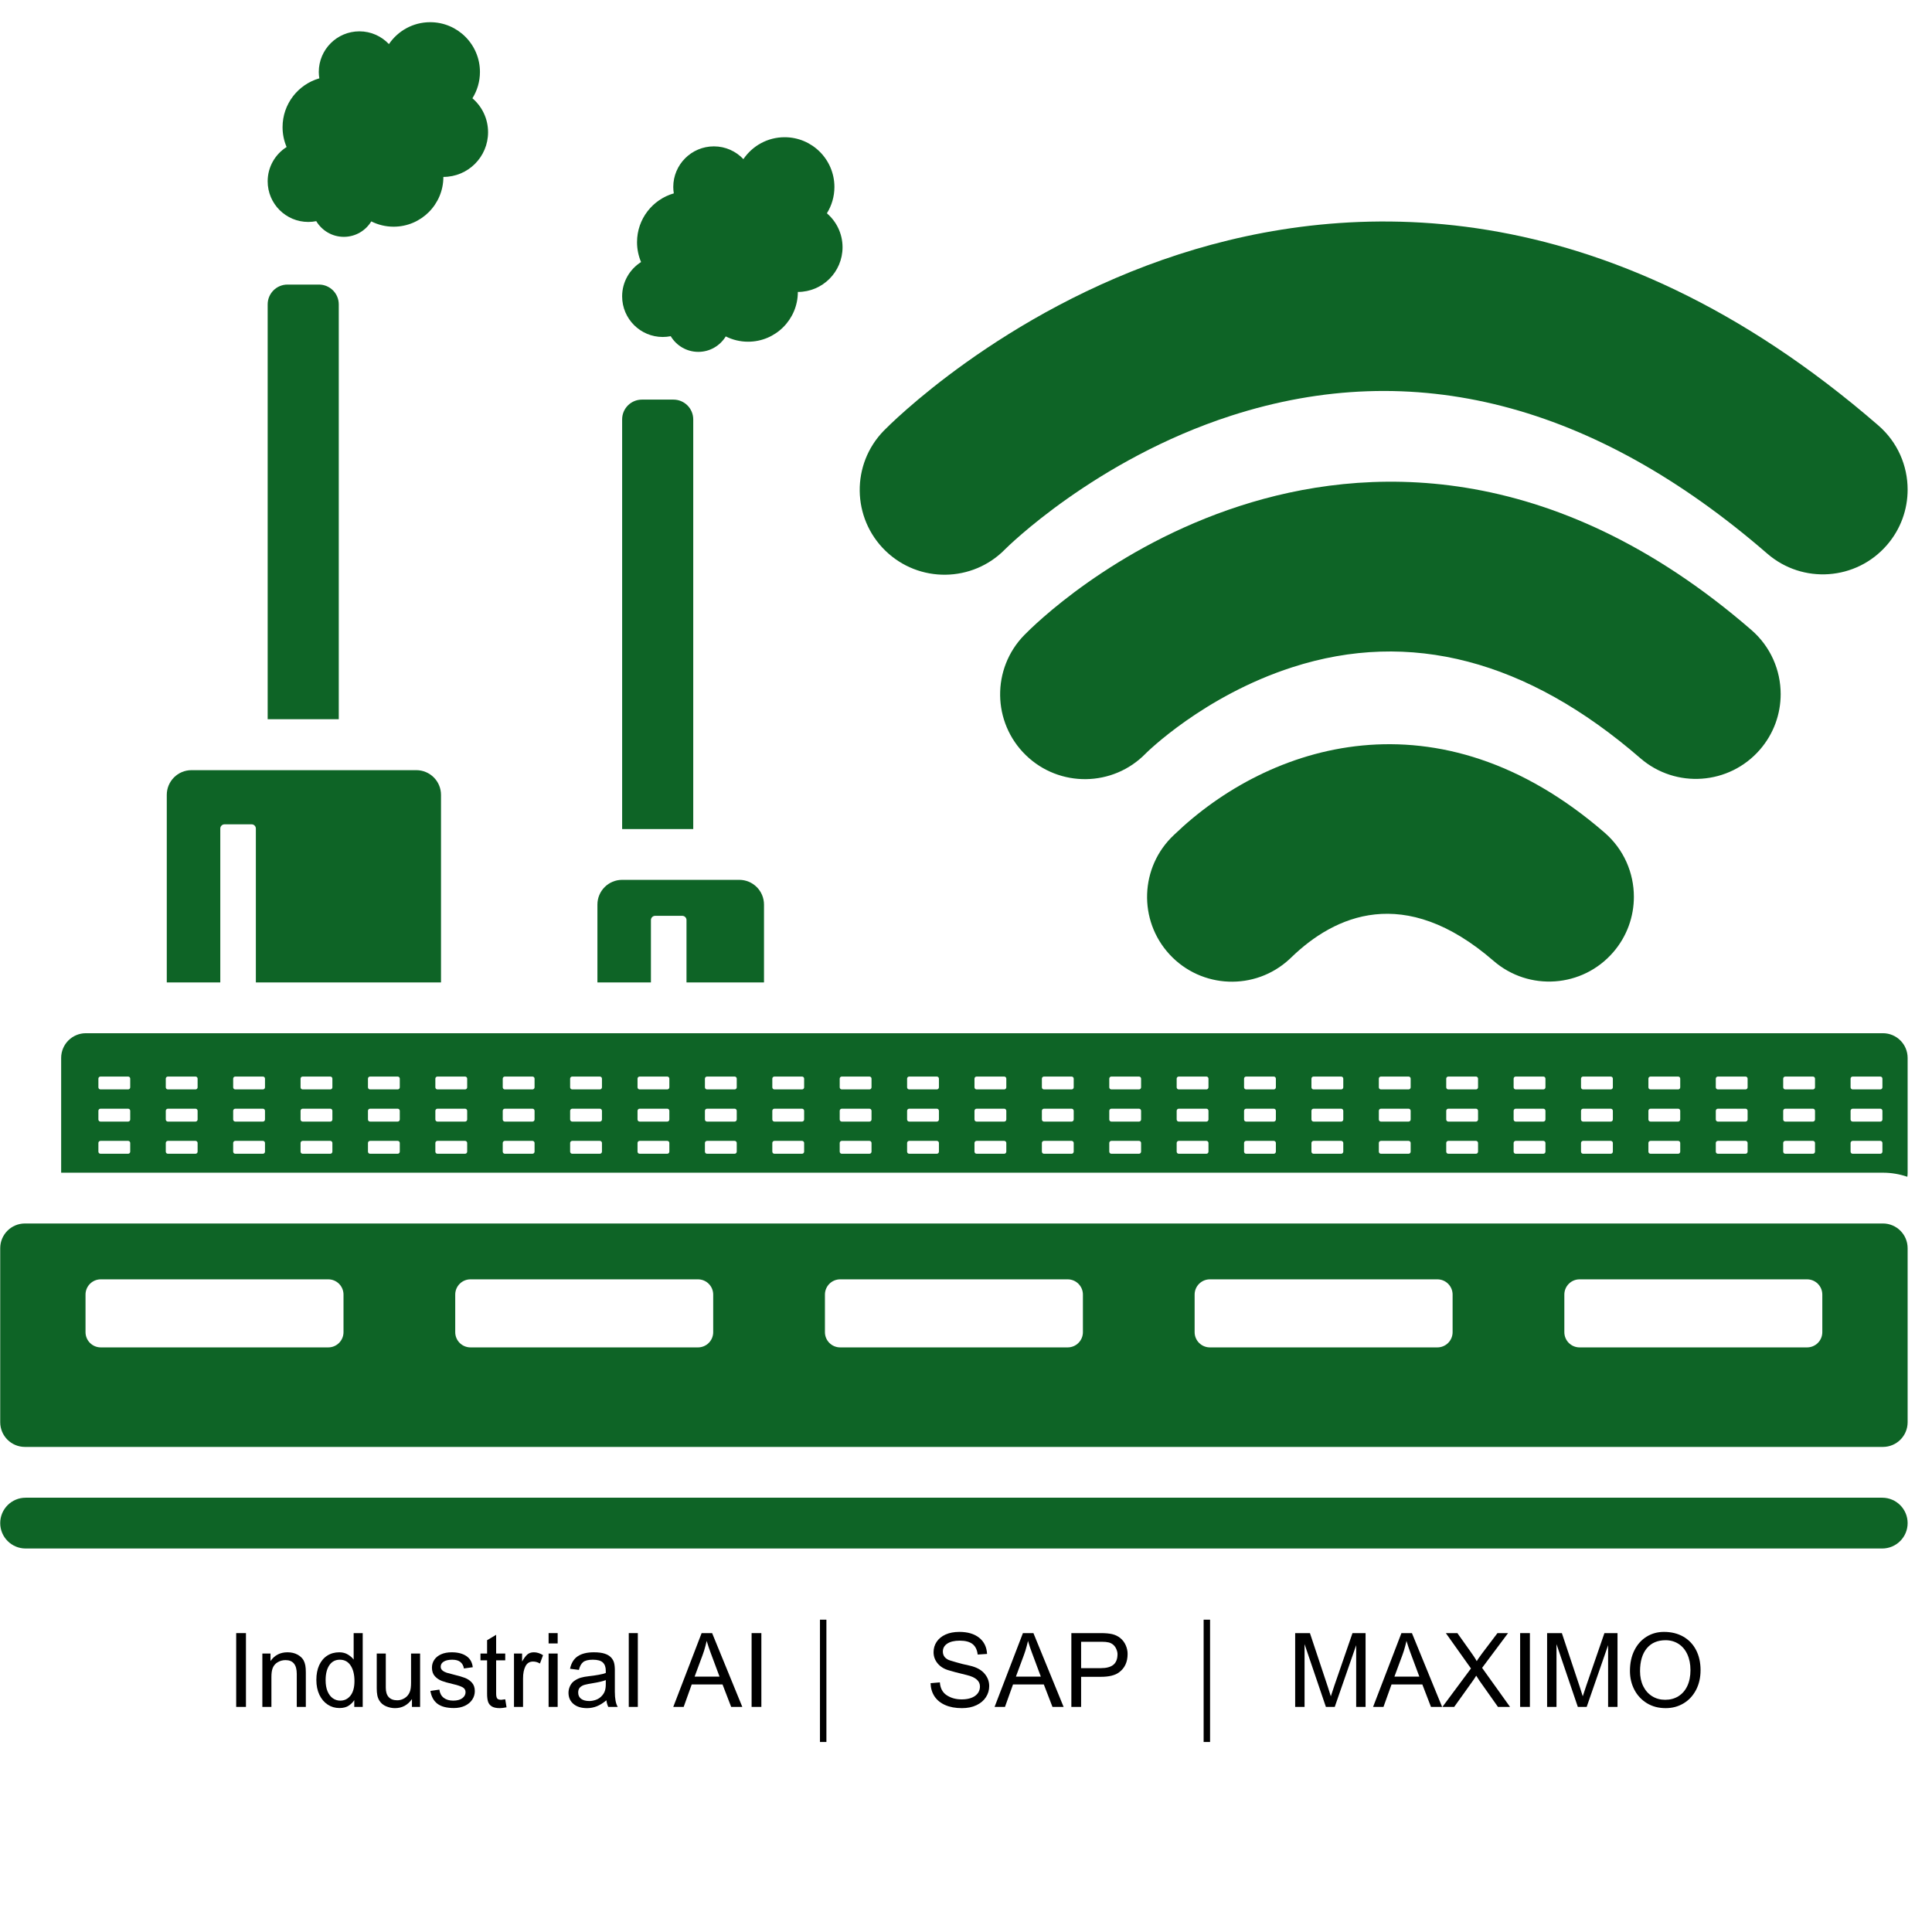<svg xmlns="http://www.w3.org/2000/svg" xmlns:xlink="http://www.w3.org/1999/xlink" width="1200" viewBox="0 0 900 900" height="1200" preserveAspectRatio="xMidYMid meet"><defs><g></g><clipPath id="1609958fbb"><path d="M 0.098 569.73 L 888.648 569.73 L 888.648 674.059 L 0.098 674.059 Z M 0.098 569.73 " clip-rule="nonzero"></path></clipPath><clipPath id="2f9ec4a9b0"><path d="M 28.414 481.301 L 888.648 481.301 L 888.648 548.367 L 28.414 548.367 Z M 28.414 481.301 " clip-rule="nonzero"></path></clipPath><clipPath id="deaf150e12"><path d="M 0.098 697.406 L 888.648 697.406 L 888.648 721.34 L 0.098 721.34 Z M 0.098 697.406 " clip-rule="nonzero"></path></clipPath><clipPath id="6d0f04b23b"><path d="M 400.016 103 L 888.648 103 L 888.648 268 L 400.016 268 Z M 400.016 103 " clip-rule="nonzero"></path></clipPath><clipPath id="4b601d4540"><path d="M 124 10.34 L 228 10.34 L 228 111 L 124 111 Z M 124 10.34 " clip-rule="nonzero"></path></clipPath></defs><g clip-path="url(#1609958fbb)"><path fill="#0e6426" d="M 39.84 603.066 C 39.84 599.148 43.02 595.965 46.938 595.965 L 152.922 595.965 C 156.84 595.965 160.02 599.148 160.02 603.066 L 160.02 620.57 C 160.02 624.488 156.84 627.668 152.922 627.668 L 46.938 627.668 C 43.02 627.668 39.84 624.488 39.84 620.57 Z M 212.062 603.066 C 212.062 599.148 215.242 595.965 219.16 595.965 L 325.145 595.965 C 329.062 595.965 332.238 599.148 332.238 603.066 L 332.238 620.57 C 332.238 624.488 329.062 627.668 325.145 627.668 L 219.16 627.668 C 215.242 627.668 212.062 624.488 212.062 620.57 Z M 384.285 603.066 C 384.285 599.148 387.461 595.965 391.383 595.965 L 497.363 595.965 C 501.285 595.965 504.461 599.148 504.461 603.066 L 504.461 620.57 C 504.461 624.488 501.285 627.668 497.363 627.668 L 391.383 627.668 C 387.461 627.668 384.285 624.488 384.285 620.57 Z M 556.504 603.066 C 556.504 599.148 559.688 595.965 563.609 595.965 L 669.586 595.965 C 673.504 595.965 676.68 599.148 676.68 603.066 L 676.68 620.57 C 676.68 624.488 673.504 627.668 669.586 627.668 L 563.609 627.668 C 559.688 627.668 556.504 624.488 556.504 620.57 Z M 728.73 603.066 C 728.73 599.148 731.902 595.965 735.824 595.965 L 841.812 595.965 C 845.73 595.965 848.902 599.148 848.902 603.066 L 848.902 620.57 C 848.902 624.488 845.73 627.668 841.812 627.668 L 735.824 627.668 C 731.902 627.668 728.73 624.488 728.73 620.57 Z M 11.613 674.031 L 877.133 674.031 C 883.496 674.031 888.648 668.883 888.648 662.523 L 888.648 581.457 C 888.648 575.102 883.496 569.945 877.133 569.945 L 11.613 569.945 C 5.254 569.945 0.098 575.102 0.098 581.457 L 0.098 662.523 C 0.098 668.883 5.254 674.031 11.613 674.031 " fill-opacity="1" fill-rule="nonzero"></path></g><g clip-path="url(#2f9ec4a9b0)"><path fill="#0e6426" d="M 876.902 506.516 C 876.902 507.055 876.465 507.492 875.926 507.492 L 863.047 507.492 C 862.508 507.492 862.074 507.055 862.074 506.516 L 862.074 502.477 C 862.074 501.938 862.508 501.5 863.047 501.5 L 875.926 501.5 C 876.465 501.5 876.902 501.938 876.902 502.477 Z M 876.902 521.496 C 876.902 522.039 876.465 522.477 875.926 522.477 L 863.047 522.477 C 862.508 522.477 862.074 522.039 862.074 521.496 L 862.074 517.457 C 862.074 516.918 862.508 516.48 863.047 516.48 L 875.926 516.48 C 876.465 516.48 876.902 516.918 876.902 517.457 Z M 876.902 536.48 C 876.902 537.023 876.465 537.461 875.926 537.461 L 863.047 537.461 C 862.508 537.461 862.074 537.023 862.074 536.48 L 862.074 532.441 C 862.074 531.902 862.508 531.465 863.047 531.465 L 875.926 531.465 C 876.465 531.465 876.902 531.902 876.902 532.441 Z M 845.504 506.516 C 845.504 507.055 845.07 507.492 844.527 507.492 L 831.656 507.492 C 831.121 507.492 830.68 507.055 830.68 506.516 L 830.68 502.477 C 830.68 501.938 831.121 501.5 831.656 501.5 L 844.527 501.5 C 845.07 501.5 845.504 501.938 845.504 502.477 Z M 845.504 521.504 C 845.504 522.039 845.07 522.477 844.531 522.477 L 831.648 522.477 C 831.113 522.477 830.68 522.039 830.68 521.504 L 830.68 517.453 C 830.68 516.918 831.113 516.48 831.648 516.48 L 844.531 516.48 C 845.07 516.48 845.504 516.918 845.504 517.453 Z M 845.504 536.488 C 845.504 537.023 845.07 537.461 844.531 537.461 L 831.648 537.461 C 831.113 537.461 830.68 537.023 830.68 536.488 L 830.68 532.434 C 830.68 531.902 831.113 531.465 831.648 531.465 L 844.531 531.465 C 845.07 531.465 845.504 531.902 845.504 532.434 Z M 814.105 506.523 C 814.105 507.059 813.676 507.492 813.141 507.492 L 800.254 507.492 C 799.723 507.492 799.285 507.059 799.285 506.523 L 799.285 502.469 C 799.285 501.934 799.723 501.5 800.254 501.5 L 813.141 501.5 C 813.676 501.5 814.105 501.934 814.105 502.469 Z M 814.105 521.504 C 814.105 522.039 813.676 522.477 813.141 522.477 L 800.254 522.477 C 799.723 522.477 799.285 522.039 799.285 521.504 L 799.285 517.453 C 799.285 516.918 799.723 516.48 800.254 516.48 L 813.141 516.48 C 813.676 516.48 814.105 516.918 814.105 517.453 Z M 814.105 536.488 C 814.105 537.023 813.676 537.461 813.141 537.461 L 800.254 537.461 C 799.723 537.461 799.285 537.023 799.285 536.488 L 799.285 532.434 C 799.285 531.902 799.723 531.465 800.254 531.465 L 813.141 531.465 C 813.676 531.465 814.105 531.902 814.105 532.434 Z M 782.715 506.523 C 782.715 507.059 782.281 507.492 781.75 507.492 L 768.863 507.492 C 768.328 507.492 767.891 507.059 767.891 506.523 L 767.891 502.469 C 767.891 501.934 768.328 501.5 768.863 501.5 L 781.75 501.5 C 782.281 501.5 782.715 501.934 782.715 502.469 Z M 782.715 521.504 C 782.715 522.039 782.281 522.477 781.75 522.477 L 768.863 522.477 C 768.328 522.477 767.891 522.039 767.891 521.504 L 767.891 517.453 C 767.891 516.918 768.328 516.48 768.863 516.48 L 781.75 516.48 C 782.281 516.48 782.715 516.918 782.715 517.453 Z M 782.715 536.488 C 782.715 537.023 782.281 537.461 781.75 537.461 L 768.863 537.461 C 768.328 537.461 767.891 537.023 767.891 536.488 L 767.891 532.434 C 767.891 531.902 768.328 531.465 768.863 531.465 L 781.75 531.465 C 782.281 531.465 782.715 531.902 782.715 532.434 Z M 751.328 506.523 C 751.328 507.059 750.883 507.492 750.355 507.492 L 737.469 507.492 C 736.934 507.492 736.5 507.059 736.5 506.523 L 736.5 502.469 C 736.5 501.934 736.934 501.5 737.469 501.5 L 750.355 501.5 C 750.883 501.5 751.328 501.934 751.328 502.469 Z M 751.328 521.504 C 751.328 522.039 750.883 522.477 750.355 522.477 L 737.469 522.477 C 736.934 522.477 736.5 522.039 736.5 521.504 L 736.5 517.453 C 736.5 516.918 736.934 516.48 737.469 516.48 L 750.355 516.48 C 750.883 516.48 751.328 516.918 751.328 517.453 Z M 751.328 536.488 C 751.328 537.023 750.883 537.461 750.355 537.461 L 737.469 537.461 C 736.934 537.461 736.5 537.023 736.5 536.488 L 736.5 532.434 C 736.5 531.902 736.934 531.465 737.469 531.465 L 750.355 531.465 C 750.883 531.465 751.328 531.902 751.328 532.434 Z M 719.93 506.523 C 719.93 507.059 719.496 507.492 718.953 507.492 L 706.074 507.492 C 705.539 507.492 705.105 507.059 705.105 506.523 L 705.105 502.469 C 705.105 501.934 705.539 501.5 706.074 501.5 L 718.953 501.5 C 719.496 501.5 719.93 501.934 719.93 502.469 Z M 719.93 521.504 C 719.93 522.039 719.496 522.477 718.953 522.477 L 706.074 522.477 C 705.539 522.477 705.105 522.039 705.105 521.504 L 705.105 517.453 C 705.105 516.918 705.539 516.48 706.074 516.48 L 718.953 516.48 C 719.496 516.48 719.93 516.918 719.93 517.453 Z M 719.93 536.488 C 719.93 537.023 719.496 537.461 718.953 537.461 L 706.074 537.461 C 705.539 537.461 705.105 537.023 705.105 536.488 L 705.105 532.434 C 705.105 531.902 705.539 531.465 706.074 531.465 L 718.953 531.465 C 719.496 531.465 719.93 531.902 719.93 532.434 Z M 688.531 506.523 C 688.531 507.059 688.102 507.492 687.566 507.492 L 674.68 507.492 C 674.148 507.492 673.711 507.059 673.711 506.523 L 673.711 502.469 C 673.711 501.934 674.148 501.5 674.68 501.5 L 687.566 501.5 C 688.102 501.5 688.531 501.934 688.531 502.469 Z M 688.531 521.504 C 688.531 522.039 688.102 522.477 687.566 522.477 L 674.68 522.477 C 674.148 522.477 673.711 522.039 673.711 521.504 L 673.711 517.453 C 673.711 516.918 674.148 516.48 674.68 516.48 L 687.566 516.48 C 688.102 516.48 688.531 516.918 688.531 517.453 Z M 688.531 536.488 C 688.531 537.023 688.102 537.461 687.566 537.461 L 674.68 537.461 C 674.148 537.461 673.711 537.023 673.711 536.488 L 673.711 532.434 C 673.711 531.902 674.148 531.465 674.68 531.465 L 687.566 531.465 C 688.102 531.465 688.531 531.902 688.531 532.434 Z M 657.141 506.523 C 657.141 507.059 656.707 507.492 656.176 507.492 L 643.285 507.492 C 642.746 507.492 642.316 507.059 642.316 506.523 L 642.316 502.469 C 642.316 501.934 642.746 501.5 643.285 501.5 L 656.176 501.5 C 656.707 501.5 657.141 501.934 657.141 502.469 Z M 657.141 521.504 C 657.141 522.039 656.707 522.477 656.176 522.477 L 643.285 522.477 C 642.746 522.477 642.316 522.039 642.316 521.504 L 642.316 517.453 C 642.316 516.918 642.746 516.48 643.285 516.48 L 656.176 516.48 C 656.707 516.48 657.141 516.918 657.141 517.453 Z M 657.141 536.488 C 657.141 537.023 656.707 537.461 656.176 537.461 L 643.285 537.461 C 642.746 537.461 642.316 537.023 642.316 536.488 L 642.316 532.434 C 642.316 531.902 642.746 531.465 643.285 531.465 L 656.176 531.465 C 656.707 531.465 657.141 531.902 657.141 532.434 Z M 625.75 506.516 C 625.75 507.055 625.309 507.492 624.77 507.492 L 611.898 507.492 C 611.359 507.492 610.922 507.055 610.922 506.516 L 610.922 502.477 C 610.922 501.938 611.359 501.5 611.898 501.5 L 624.77 501.5 C 625.309 501.5 625.75 501.938 625.75 502.477 Z M 625.75 521.496 C 625.75 522.039 625.309 522.477 624.77 522.477 L 611.898 522.477 C 611.359 522.477 610.922 522.039 610.922 521.496 L 610.922 517.457 C 610.922 516.918 611.359 516.48 611.898 516.48 L 624.77 516.48 C 625.309 516.48 625.75 516.918 625.75 517.457 Z M 625.75 536.48 C 625.75 537.02 625.309 537.461 624.77 537.461 L 611.898 537.461 C 611.359 537.461 610.922 537.02 610.922 536.48 L 610.922 532.441 C 610.922 531.902 611.359 531.465 611.898 531.465 L 624.77 531.465 C 625.309 531.465 625.75 531.902 625.75 532.441 Z M 594.352 506.516 C 594.352 507.055 593.918 507.492 593.375 507.492 L 580.508 507.492 C 579.965 507.492 579.531 507.055 579.531 506.516 L 579.531 502.477 C 579.531 501.938 579.965 501.5 580.508 501.5 L 593.375 501.5 C 593.918 501.5 594.352 501.938 594.352 502.477 Z M 594.352 521.496 C 594.352 522.039 593.918 522.477 593.375 522.477 L 580.508 522.477 C 579.965 522.477 579.531 522.039 579.531 521.496 L 579.531 517.457 C 579.531 516.918 579.965 516.48 580.508 516.48 L 593.375 516.48 C 593.918 516.48 594.352 516.918 594.352 517.457 Z M 594.352 536.48 C 594.352 537.02 593.918 537.461 593.375 537.461 L 580.508 537.461 C 579.965 537.461 579.531 537.02 579.531 536.48 L 579.531 532.441 C 579.531 531.902 579.965 531.465 580.508 531.465 L 593.375 531.465 C 593.918 531.465 594.352 531.902 594.352 532.441 Z M 562.957 506.516 C 562.957 507.055 562.523 507.492 561.988 507.492 L 549.113 507.492 C 548.57 507.492 548.137 507.055 548.137 506.516 L 548.137 502.477 C 548.137 501.938 548.57 501.5 549.113 501.5 L 561.988 501.5 C 562.523 501.5 562.957 501.938 562.957 502.477 Z M 562.957 521.496 C 562.957 522.039 562.523 522.477 561.988 522.477 L 549.113 522.477 C 548.57 522.477 548.137 522.039 548.137 521.496 L 548.137 517.457 C 548.137 516.918 548.57 516.48 549.113 516.48 L 561.988 516.48 C 562.523 516.48 562.957 516.918 562.957 517.457 Z M 562.957 536.48 C 562.957 537.02 562.523 537.461 561.988 537.461 L 549.113 537.461 C 548.57 537.461 548.137 537.02 548.137 536.48 L 548.137 532.441 C 548.137 531.902 548.57 531.465 549.113 531.465 L 561.988 531.465 C 562.523 531.465 562.957 531.902 562.957 532.441 Z M 531.566 506.516 C 531.566 507.055 531.129 507.492 530.59 507.492 L 517.715 507.492 C 517.18 507.492 516.742 507.055 516.742 506.516 L 516.742 502.477 C 516.742 501.938 517.18 501.5 517.715 501.5 L 530.59 501.5 C 531.129 501.5 531.566 501.938 531.566 502.477 Z M 531.566 521.496 C 531.566 522.039 531.129 522.477 530.59 522.477 L 517.715 522.477 C 517.18 522.477 516.742 522.039 516.742 521.496 L 516.742 517.457 C 516.742 516.918 517.18 516.48 517.715 516.48 L 530.59 516.48 C 531.129 516.48 531.566 516.918 531.566 517.457 Z M 531.566 536.48 C 531.566 537.02 531.129 537.461 530.59 537.461 L 517.715 537.461 C 517.18 537.461 516.742 537.02 516.742 536.48 L 516.742 532.441 C 516.742 531.902 517.18 531.465 517.715 531.465 L 530.59 531.465 C 531.129 531.465 531.566 531.902 531.566 532.441 Z M 500.176 506.52 C 500.176 507.055 499.738 507.492 499.195 507.492 L 486.32 507.492 C 485.785 507.492 485.348 507.055 485.348 506.52 L 485.348 502.473 C 485.348 501.934 485.785 501.5 486.32 501.5 L 499.195 501.5 C 499.738 501.5 500.176 501.934 500.176 502.473 Z M 500.176 521.496 C 500.176 522.039 499.738 522.477 499.195 522.477 L 486.32 522.477 C 485.785 522.477 485.348 522.039 485.348 521.496 L 485.348 517.453 C 485.348 516.918 485.785 516.48 486.32 516.48 L 499.195 516.48 C 499.738 516.48 500.176 516.918 500.176 517.453 Z M 500.176 536.48 C 500.176 537.023 499.738 537.461 499.195 537.461 L 486.32 537.461 C 485.785 537.461 485.348 537.023 485.348 536.48 L 485.348 532.438 C 485.348 531.902 485.785 531.465 486.32 531.465 L 499.195 531.465 C 499.738 531.465 500.176 531.902 500.176 532.438 Z M 468.777 506.52 C 468.777 507.055 468.344 507.492 467.805 507.492 L 454.93 507.492 C 454.391 507.492 453.953 507.055 453.953 506.52 L 453.953 502.473 C 453.953 501.934 454.391 501.5 454.93 501.5 L 467.805 501.5 C 468.344 501.5 468.777 501.934 468.777 502.473 Z M 468.777 521.496 C 468.777 522.039 468.344 522.477 467.805 522.477 L 454.93 522.477 C 454.391 522.477 453.953 522.039 453.953 521.496 L 453.953 517.453 C 453.953 516.918 454.391 516.48 454.93 516.48 L 467.805 516.48 C 468.344 516.48 468.777 516.918 468.777 517.453 Z M 468.777 536.48 C 468.777 537.023 468.344 537.461 467.805 537.461 L 454.93 537.461 C 454.391 537.461 453.953 537.023 453.953 536.48 L 453.953 532.438 C 453.953 531.902 454.391 531.465 454.93 531.465 L 467.805 531.465 C 468.344 531.465 468.777 531.902 468.777 532.438 Z M 437.387 506.52 C 437.387 507.055 436.949 507.492 436.41 507.492 L 423.535 507.492 C 422.996 507.492 422.562 507.055 422.562 506.52 L 422.562 502.473 C 422.562 501.934 422.996 501.5 423.535 501.5 L 436.41 501.5 C 436.949 501.5 437.387 501.934 437.387 502.473 Z M 437.387 521.496 C 437.387 522.039 436.949 522.477 436.41 522.477 L 423.535 522.477 C 422.996 522.477 422.562 522.039 422.562 521.496 L 422.562 517.453 C 422.562 516.918 422.996 516.48 423.535 516.48 L 436.41 516.48 C 436.949 516.48 437.387 516.918 437.387 517.453 Z M 437.387 536.48 C 437.387 537.023 436.949 537.461 436.41 537.461 L 423.535 537.461 C 422.996 537.461 422.562 537.023 422.562 536.48 L 422.562 532.438 C 422.562 531.902 422.996 531.465 423.535 531.465 L 436.41 531.465 C 436.949 531.465 437.387 531.902 437.387 532.438 Z M 405.992 506.52 C 405.992 507.055 405.555 507.492 405.016 507.492 L 392.141 507.492 C 391.602 507.492 391.168 507.055 391.168 506.52 L 391.168 502.473 C 391.168 501.934 391.602 501.5 392.141 501.5 L 405.016 501.5 C 405.555 501.5 405.992 501.934 405.992 502.473 Z M 405.992 521.496 C 405.992 522.039 405.555 522.477 405.016 522.477 L 392.141 522.477 C 391.602 522.477 391.168 522.039 391.168 521.496 L 391.168 517.453 C 391.168 516.918 391.602 516.48 392.141 516.48 L 405.016 516.48 C 405.555 516.48 405.992 516.918 405.992 517.453 Z M 405.992 536.48 C 405.992 537.023 405.555 537.461 405.016 537.461 L 392.141 537.461 C 391.602 537.461 391.168 537.023 391.168 536.48 L 391.168 532.438 C 391.168 531.902 391.602 531.465 392.141 531.465 L 405.016 531.465 C 405.555 531.465 405.992 531.902 405.992 532.438 Z M 374.598 506.52 C 374.598 507.055 374.16 507.492 373.621 507.492 L 360.746 507.492 C 360.211 507.492 359.773 507.055 359.773 506.52 L 359.773 502.473 C 359.773 501.934 360.211 501.5 360.746 501.5 L 373.621 501.5 C 374.16 501.5 374.598 501.934 374.598 502.473 Z M 374.598 521.496 C 374.598 522.039 374.16 522.477 373.621 522.477 L 360.746 522.477 C 360.211 522.477 359.773 522.039 359.773 521.496 L 359.773 517.453 C 359.773 516.918 360.211 516.48 360.746 516.48 L 373.621 516.48 C 374.16 516.48 374.598 516.918 374.598 517.453 Z M 374.598 536.48 C 374.598 537.023 374.16 537.461 373.621 537.461 L 360.746 537.461 C 360.211 537.461 359.773 537.023 359.773 536.48 L 359.773 532.438 C 359.773 531.902 360.211 531.465 360.746 531.465 L 373.621 531.465 C 374.16 531.465 374.598 531.902 374.598 532.438 Z M 343.203 506.52 C 343.203 507.055 342.766 507.492 342.23 507.492 L 329.352 507.492 C 328.816 507.492 328.379 507.055 328.379 506.52 L 328.379 502.473 C 328.379 501.934 328.816 501.5 329.352 501.5 L 342.23 501.5 C 342.766 501.5 343.203 501.934 343.203 502.473 Z M 343.203 521.496 C 343.203 522.039 342.766 522.477 342.23 522.477 L 329.352 522.477 C 328.816 522.477 328.379 522.039 328.379 521.496 L 328.379 517.453 C 328.379 516.918 328.816 516.48 329.352 516.48 L 342.23 516.48 C 342.766 516.48 343.203 516.918 343.203 517.453 Z M 343.203 536.48 C 343.203 537.023 342.766 537.461 342.23 537.461 L 329.352 537.461 C 328.816 537.461 328.379 537.023 328.379 536.48 L 328.379 532.438 C 328.379 531.902 328.816 531.465 329.352 531.465 L 342.23 531.465 C 342.766 531.465 343.203 531.902 343.203 532.438 Z M 311.809 506.516 C 311.809 507.055 311.371 507.492 310.832 507.492 L 297.961 507.492 C 297.422 507.492 296.984 507.055 296.984 506.516 L 296.984 502.477 C 296.984 501.938 297.422 501.5 297.961 501.5 L 310.832 501.5 C 311.371 501.5 311.809 501.938 311.809 502.477 Z M 311.809 521.496 C 311.809 522.039 311.371 522.477 310.832 522.477 L 297.961 522.477 C 297.422 522.477 296.984 522.039 296.984 521.496 L 296.984 517.457 C 296.984 516.918 297.422 516.48 297.961 516.48 L 310.832 516.48 C 311.371 516.48 311.809 516.918 311.809 517.457 Z M 311.809 536.48 C 311.809 537.02 311.371 537.461 310.832 537.461 L 297.961 537.461 C 297.422 537.461 296.984 537.02 296.984 536.48 L 296.984 532.441 C 296.984 531.902 297.422 531.465 297.961 531.465 L 310.832 531.465 C 311.371 531.465 311.809 531.902 311.809 532.441 Z M 280.414 506.516 C 280.414 507.055 279.98 507.492 279.438 507.492 L 266.566 507.492 C 266.027 507.492 265.59 507.055 265.59 506.516 L 265.59 502.477 C 265.59 501.938 266.027 501.5 266.566 501.5 L 279.438 501.5 C 279.98 501.5 280.414 501.938 280.414 502.477 Z M 280.414 521.496 C 280.414 522.039 279.98 522.477 279.438 522.477 L 266.566 522.477 C 266.027 522.477 265.59 522.039 265.59 521.496 L 265.59 517.457 C 265.59 516.918 266.027 516.48 266.566 516.48 L 279.438 516.48 C 279.98 516.48 280.414 516.918 280.414 517.457 Z M 280.414 536.48 C 280.414 537.02 279.98 537.461 279.438 537.461 L 266.566 537.461 C 266.027 537.461 265.59 537.02 265.59 536.48 L 265.59 532.441 C 265.59 531.902 266.027 531.465 266.566 531.465 L 279.438 531.465 C 279.98 531.465 280.414 531.902 280.414 532.441 Z M 249.023 506.516 C 249.023 507.055 248.586 507.492 248.043 507.492 L 235.176 507.492 C 234.637 507.492 234.195 507.055 234.195 506.516 L 234.195 502.477 C 234.195 501.938 234.637 501.5 235.176 501.5 L 248.043 501.5 C 248.586 501.5 249.023 501.938 249.023 502.477 Z M 249.023 521.496 C 249.023 522.039 248.586 522.477 248.043 522.477 L 235.176 522.477 C 234.637 522.477 234.195 522.039 234.195 521.496 L 234.195 517.457 C 234.195 516.918 234.637 516.48 235.176 516.48 L 248.043 516.48 C 248.586 516.48 249.023 516.918 249.023 517.457 Z M 249.023 536.48 C 249.023 537.02 248.586 537.461 248.043 537.461 L 235.176 537.461 C 234.637 537.461 234.195 537.02 234.195 536.48 L 234.195 532.441 C 234.195 531.902 234.637 531.465 235.176 531.465 L 248.043 531.465 C 248.586 531.465 249.023 531.902 249.023 532.441 Z M 217.629 506.516 C 217.629 507.055 217.191 507.492 216.652 507.492 L 203.781 507.492 C 203.238 507.492 202.805 507.055 202.805 506.516 L 202.805 502.477 C 202.805 501.938 203.238 501.5 203.781 501.5 L 216.652 501.5 C 217.191 501.5 217.629 501.938 217.629 502.477 Z M 217.629 521.496 C 217.629 522.039 217.191 522.477 216.652 522.477 L 203.781 522.477 C 203.238 522.477 202.805 522.039 202.805 521.496 L 202.805 517.457 C 202.805 516.918 203.238 516.48 203.781 516.48 L 216.652 516.48 C 217.191 516.48 217.629 516.918 217.629 517.457 Z M 217.629 536.48 C 217.629 537.02 217.191 537.461 216.652 537.461 L 203.781 537.461 C 203.238 537.461 202.805 537.02 202.805 536.48 L 202.805 532.441 C 202.805 531.902 203.238 531.465 203.781 531.465 L 216.652 531.465 C 217.191 531.465 217.629 531.902 217.629 532.441 Z M 186.234 506.516 C 186.234 507.055 185.797 507.492 185.258 507.492 L 172.387 507.492 C 171.848 507.492 171.41 507.055 171.41 506.516 L 171.41 502.477 C 171.41 501.938 171.848 501.5 172.387 501.5 L 185.258 501.5 C 185.797 501.5 186.234 501.938 186.234 502.477 Z M 186.234 521.496 C 186.234 522.039 185.797 522.477 185.258 522.477 L 172.387 522.477 C 171.848 522.477 171.41 522.039 171.41 521.496 L 171.41 517.457 C 171.41 516.918 171.848 516.48 172.387 516.48 L 185.258 516.48 C 185.797 516.48 186.234 516.918 186.234 517.457 Z M 186.234 536.48 C 186.234 537.02 185.797 537.461 185.258 537.461 L 172.387 537.461 C 171.848 537.461 171.41 537.02 171.41 536.48 L 171.41 532.441 C 171.41 531.902 171.848 531.465 172.387 531.465 L 185.258 531.465 C 185.797 531.465 186.234 531.902 186.234 532.441 Z M 154.84 506.523 C 154.84 507.059 154.406 507.492 153.871 507.492 L 140.988 507.492 C 140.449 507.492 140.016 507.059 140.016 506.523 L 140.016 502.469 C 140.016 501.934 140.449 501.5 140.988 501.5 L 153.871 501.5 C 154.406 501.5 154.84 501.934 154.84 502.469 Z M 154.84 521.504 C 154.84 522.039 154.406 522.477 153.871 522.477 L 140.988 522.477 C 140.449 522.477 140.016 522.039 140.016 521.504 L 140.016 517.453 C 140.016 516.918 140.449 516.48 140.988 516.48 L 153.871 516.48 C 154.406 516.48 154.84 516.918 154.84 517.453 Z M 154.84 536.488 C 154.84 537.023 154.406 537.461 153.871 537.461 L 140.988 537.461 C 140.449 537.461 140.016 537.023 140.016 536.488 L 140.016 532.438 C 140.016 531.902 140.449 531.465 140.988 531.465 L 153.871 531.465 C 154.406 531.465 154.84 531.902 154.84 532.438 Z M 123.445 506.523 C 123.445 507.059 123.012 507.492 122.477 507.492 L 109.594 507.492 C 109.059 507.492 108.621 507.059 108.621 506.523 L 108.621 502.469 C 108.621 501.934 109.059 501.5 109.594 501.5 L 122.477 501.5 C 123.012 501.5 123.445 501.934 123.445 502.469 Z M 123.445 521.504 C 123.445 522.039 123.012 522.477 122.477 522.477 L 109.594 522.477 C 109.059 522.477 108.621 522.039 108.621 521.504 L 108.621 517.453 C 108.621 516.918 109.059 516.48 109.594 516.48 L 122.477 516.48 C 123.012 516.48 123.445 516.918 123.445 517.453 Z M 123.445 536.488 C 123.445 537.023 123.012 537.461 122.477 537.461 L 109.594 537.461 C 109.059 537.461 108.621 537.023 108.621 536.488 L 108.621 532.438 C 108.621 531.902 109.059 531.465 109.594 531.465 L 122.477 531.465 C 123.012 531.465 123.445 531.902 123.445 532.438 Z M 92.055 506.523 C 92.055 507.059 91.617 507.492 91.082 507.492 L 78.199 507.492 C 77.664 507.492 77.23 507.059 77.23 506.523 L 77.23 502.469 C 77.23 501.934 77.664 501.5 78.199 501.5 L 91.082 501.5 C 91.617 501.5 92.055 501.934 92.055 502.469 Z M 92.055 521.504 C 92.055 522.039 91.617 522.477 91.082 522.477 L 78.199 522.477 C 77.664 522.477 77.23 522.039 77.23 521.504 L 77.23 517.453 C 77.23 516.918 77.664 516.48 78.199 516.48 L 91.082 516.48 C 91.617 516.48 92.055 516.918 92.055 517.453 Z M 92.055 536.488 C 92.055 537.023 91.617 537.461 91.082 537.461 L 78.199 537.461 C 77.664 537.461 77.23 537.023 77.23 536.488 L 77.23 532.438 C 77.23 531.902 77.664 531.465 78.199 531.465 L 91.082 531.465 C 91.617 531.465 92.055 531.902 92.055 532.438 Z M 60.66 506.523 C 60.66 507.059 60.227 507.492 59.688 507.492 L 46.805 507.492 C 46.27 507.492 45.836 507.059 45.836 506.523 L 45.836 502.469 C 45.836 501.934 46.27 501.5 46.805 501.5 L 59.688 501.5 C 60.227 501.5 60.66 501.934 60.66 502.469 Z M 60.66 521.504 C 60.66 522.039 60.227 522.477 59.688 522.477 L 46.805 522.477 C 46.27 522.477 45.836 522.039 45.836 521.504 L 45.836 517.453 C 45.836 516.918 46.27 516.48 46.805 516.48 L 59.688 516.48 C 60.227 516.48 60.66 516.918 60.66 517.453 Z M 60.66 536.488 C 60.66 537.023 60.227 537.461 59.688 537.461 L 46.805 537.461 C 46.27 537.461 45.836 537.023 45.836 536.488 L 45.836 532.438 C 45.836 531.902 46.27 531.465 46.805 531.465 L 59.688 531.465 C 60.227 531.465 60.66 531.902 60.66 532.438 Z M 888.504 548.184 C 888.586 547.613 888.648 547.039 888.648 546.449 L 888.648 492.824 C 888.648 486.465 883.496 481.312 877.133 481.312 L 40 481.312 C 33.641 481.312 28.488 486.465 28.488 492.824 L 28.488 546.289 L 877.133 546.289 C 881.109 546.289 884.934 546.965 888.504 548.184 " fill-opacity="1" fill-rule="nonzero"></path></g><path fill="#0e6426" d="M 102.621 385.973 C 102.621 384.883 103.504 384 104.59 384 L 117.219 384 C 118.309 384 119.188 384.883 119.188 385.973 L 119.188 457.652 L 205.438 457.652 L 205.438 370.281 C 205.438 363.922 200.285 358.77 193.926 358.77 L 89.203 358.77 C 82.848 358.77 77.691 363.922 77.691 370.281 L 77.691 457.652 L 102.621 457.652 L 102.621 385.973 " fill-opacity="1" fill-rule="nonzero"></path><path fill="#0e6426" d="M 355.898 457.652 L 355.898 421.379 C 355.898 415.023 350.742 409.867 344.383 409.867 L 289.816 409.867 C 283.457 409.867 278.301 415.023 278.301 421.379 L 278.301 457.652 L 303.23 457.652 L 303.23 428.594 C 303.23 427.508 304.113 426.625 305.203 426.625 L 317.828 426.625 C 318.918 426.625 319.797 427.508 319.797 428.594 L 319.797 457.652 L 355.898 457.652 " fill-opacity="1" fill-rule="nonzero"></path><path fill="#0e6426" d="M 313.707 186.152 L 299.043 186.152 C 293.945 186.152 289.816 190.277 289.816 195.379 L 289.816 386.211 L 322.938 386.211 L 322.938 195.379 C 322.938 190.277 318.805 186.152 313.707 186.152 " fill-opacity="1" fill-rule="nonzero"></path><path fill="#0e6426" d="M 371.668 136 C 383.164 136 392.488 126.68 392.488 115.18 C 392.488 108.852 389.656 103.18 385.195 99.363 C 387.414 95.805 388.703 91.605 388.703 87.105 C 388.703 74.305 378.32 63.926 365.516 63.926 C 357.523 63.926 350.473 67.969 346.305 74.129 C 342.855 70.477 337.977 68.184 332.555 68.184 C 322.105 68.184 313.633 76.652 313.633 87.105 C 313.633 88.117 313.73 89.109 313.887 90.078 C 303.996 92.906 296.754 102.016 296.754 112.812 C 296.754 116.098 297.426 119.223 298.633 122.07 C 293.34 125.422 289.816 131.316 289.816 138.047 C 289.816 148.5 298.289 156.977 308.742 156.977 C 310.012 156.977 311.25 156.844 312.453 156.609 C 315.066 160.977 319.836 163.914 325.301 163.914 C 330.719 163.914 335.453 161.027 338.086 156.715 C 341.215 158.289 344.742 159.18 348.484 159.18 C 361.289 159.18 371.668 148.805 371.668 136 " fill-opacity="1" fill-rule="nonzero"></path><g clip-path="url(#deaf150e12)"><path fill="#0e6426" d="M 11.926 721.348 L 876.816 721.348 C 883.352 721.348 888.648 716.051 888.648 709.52 C 888.648 702.984 883.352 697.691 876.816 697.691 L 11.926 697.691 C 5.395 697.691 0.098 702.984 0.098 709.52 C 0.098 716.051 5.395 721.348 11.926 721.348 " fill-opacity="1" fill-rule="nonzero"></path></g><path fill="#0e6426" d="M 546.906 388.922 L 546.785 389.035 C 531.012 403.871 530.117 428.688 544.848 444.625 C 559.656 460.645 584.656 461.629 600.676 446.816 C 600.906 446.605 601.258 446.273 601.727 445.82 C 621.598 426.676 654.039 411.445 695.738 447.598 C 712.227 461.891 737.176 460.109 751.469 443.625 C 757.953 436.145 761.133 426.926 761.125 417.746 C 761.121 406.691 756.504 395.703 747.5 387.895 C 669.973 320.688 590.988 346.445 546.906 388.922 " fill-opacity="1" fill-rule="nonzero"></path><path fill="#0e6426" d="M 819.848 349.207 C 826.328 341.73 829.508 332.512 829.504 323.332 C 829.5 312.277 824.883 301.289 815.875 293.477 C 722.285 212.344 634.703 217.246 577.715 235.645 C 518.242 254.848 481.133 291.742 477.102 295.887 C 461.879 311.516 462.211 336.527 477.84 351.754 C 493.473 366.977 518.484 366.645 533.711 351.008 C 533.969 350.746 560.613 324.199 601.992 310.836 C 656.762 293.156 711.305 307.402 764.117 353.184 C 780.605 367.477 805.551 365.695 819.848 349.207 " fill-opacity="1" fill-rule="nonzero"></path><g clip-path="url(#6d0f04b23b)"><path fill="#0e6426" d="M 549.266 118.441 C 466.324 145.219 413.879 198.406 411.691 200.656 C 396.469 216.289 396.801 241.301 412.43 256.527 C 428.062 271.746 453.078 271.414 468.301 255.781 C 468.699 255.371 510.082 214.125 573.543 193.637 C 658.438 166.227 742.457 187.848 823.262 257.902 C 839.75 272.195 864.703 270.418 878.992 253.93 C 885.48 246.449 888.656 237.23 888.648 228.055 C 888.645 217 884.031 206.008 875.023 198.199 C 746.555 86.828 626.965 93.355 549.266 118.441 " fill-opacity="1" fill-rule="nonzero"></path></g><path fill="#0e6426" d="M 133.914 132.566 C 128.82 132.566 124.691 136.699 124.691 141.793 L 124.691 335.047 L 157.812 335.047 L 157.812 141.793 C 157.812 136.699 153.68 132.566 148.586 132.566 L 133.914 132.566 " fill-opacity="1" fill-rule="nonzero"></path><g clip-path="url(#4b601d4540)"><path fill="#0e6426" d="M 172.957 103.133 C 176.086 104.707 179.617 105.602 183.359 105.602 C 196.164 105.602 206.543 95.219 206.543 82.414 C 218.043 82.414 227.363 73.098 227.363 61.602 C 227.363 55.266 224.531 49.598 220.07 45.781 C 222.289 42.227 223.578 38.027 223.578 33.527 C 223.578 20.719 213.199 10.34 200.395 10.34 C 192.398 10.34 185.348 14.391 181.18 20.543 C 177.73 16.895 172.852 14.598 167.43 14.598 C 156.977 14.598 148.504 23.074 148.504 33.527 C 148.504 34.539 148.609 35.523 148.762 36.492 C 138.871 39.328 131.629 48.43 131.629 59.23 C 131.629 62.516 132.301 65.645 133.512 68.484 C 128.215 71.84 124.691 77.734 124.691 84.469 C 124.691 94.922 133.164 103.391 143.617 103.391 C 144.887 103.391 146.125 103.262 147.324 103.023 C 149.945 107.395 154.711 110.332 160.176 110.332 C 165.598 110.332 170.328 107.445 172.957 103.133 " fill-opacity="1" fill-rule="nonzero"></path></g><path stroke-linecap="butt" transform="matrix(0, 3, -3, 0, 384.969, 754.523)" fill="none" stroke-linejoin="miter" d="M 0 0.5 L 18.987 0.5 " stroke="#000000" stroke-width="1" stroke-opacity="1" stroke-miterlimit="4"></path><path stroke-linecap="butt" transform="matrix(0, 3, -3, 0, 563.695, 754.523)" fill="none" stroke-linejoin="miter" d="M 0 0.5 L 18.987 0.5 " stroke="#000000" stroke-width="1" stroke-opacity="1" stroke-miterlimit="4"></path><g fill="#000000" fill-opacity="1"><g transform="translate(105.606, 795.14)"><g><path d="M 8.969 0 L 4.422 0 L 4.422 -34.375 L 8.969 -34.375 Z M 8.969 0 "></path></g></g></g><g fill="#000000" fill-opacity="1"><g transform="translate(118.95, 795.14)"><g><path d="M 14.969 -25.438 C 16.758 -25.438 18.301 -25.082 19.594 -24.375 C 20.895 -23.676 21.852 -22.785 22.469 -21.703 C 22.852 -20.961 23.125 -20.164 23.281 -19.312 C 23.438 -18.469 23.516 -17.406 23.516 -16.125 L 23.516 0 L 19.297 0 L 19.297 -15.359 C 19.297 -19.648 17.551 -21.797 14.062 -21.797 C 12.75 -21.797 11.539 -21.473 10.438 -20.828 C 9.332 -20.191 8.539 -19.266 8.062 -18.047 C 7.676 -17.023 7.484 -15.648 7.484 -13.922 L 7.484 0 L 3.266 0 L 3.266 -24.859 L 7.062 -24.859 L 7.062 -21.359 C 8.945 -24.078 11.582 -25.438 14.969 -25.438 Z M 14.969 -25.438 "></path></g></g></g><g fill="#000000" fill-opacity="1"><g transform="translate(145.638, 795.14)"><g><path d="M 23.328 -34.375 L 23.328 0 L 19.391 0 L 19.391 -3.172 C 18.91 -2.336 18.102 -1.508 16.969 -0.688 C 15.832 0.125 14.336 0.531 12.484 0.531 C 10.461 0.531 8.633 -0.004 7 -1.078 C 5.375 -2.148 4.086 -3.676 3.141 -5.656 C 2.203 -7.645 1.734 -9.953 1.734 -12.578 C 1.734 -15.203 2.172 -17.477 3.047 -19.406 C 3.93 -21.344 5.18 -22.832 6.797 -23.875 C 8.41 -24.914 10.289 -25.438 12.438 -25.438 C 14 -25.438 15.363 -25.066 16.531 -24.328 C 17.695 -23.598 18.555 -22.832 19.109 -22.031 L 19.109 -34.375 Z M 6.047 -12.438 C 6.047 -10.383 6.348 -8.645 6.953 -7.219 C 7.566 -5.801 8.391 -4.727 9.422 -4 C 10.461 -3.281 11.609 -2.922 12.859 -2.922 C 14.816 -2.922 16.41 -3.703 17.641 -5.266 C 18.867 -6.836 19.484 -9.098 19.484 -12.047 C 19.484 -15.055 18.891 -17.461 17.703 -19.266 C 16.523 -21.078 14.848 -21.984 12.672 -21.984 C 10.586 -21.984 8.961 -21.133 7.797 -19.438 C 6.629 -17.738 6.047 -15.406 6.047 -12.438 Z M 6.047 -12.438 "></path></g></g></g><g fill="#000000" fill-opacity="1"><g transform="translate(172.326, 795.14)"><g><path d="M 7.391 -8.922 C 7.391 -7.004 7.844 -5.551 8.75 -4.562 C 9.664 -3.57 11.004 -3.078 12.766 -3.078 C 13.953 -3.078 15.098 -3.422 16.203 -4.109 C 17.305 -4.797 18.098 -5.766 18.578 -7.016 C 18.961 -7.941 19.156 -9.348 19.156 -11.234 L 19.156 -24.859 L 23.375 -24.859 L 23.375 0 L 19.578 0 L 19.578 -3.641 C 17.598 -0.828 14.957 0.578 11.656 0.578 C 10.312 0.578 8.953 0.297 7.578 -0.266 C 6.203 -0.828 5.133 -1.727 4.375 -2.969 C 3.926 -3.707 3.613 -4.523 3.438 -5.422 C 3.258 -6.316 3.172 -7.406 3.172 -8.688 L 3.172 -24.859 L 7.391 -24.859 Z M 7.391 -8.922 "></path></g></g></g><g fill="#000000" fill-opacity="1"><g transform="translate(199.014, 795.14)"><g><path d="M 11.422 -25.438 C 14.234 -25.438 16.504 -24.852 18.234 -23.688 C 19.961 -22.52 20.957 -20.785 21.219 -18.484 L 17.094 -17.906 C 16.895 -19.156 16.363 -20.145 15.5 -20.875 C 14.633 -21.613 13.352 -21.984 11.656 -21.984 C 9.969 -21.984 8.648 -21.691 7.703 -21.109 C 6.754 -20.535 6.281 -19.738 6.281 -18.719 C 6.281 -18.008 6.562 -17.422 7.125 -16.953 C 7.688 -16.492 8.348 -16.145 9.109 -15.906 C 9.879 -15.664 11.051 -15.352 12.625 -14.969 C 14.633 -14.488 16.27 -14.008 17.531 -13.531 C 18.801 -13.051 19.891 -12.316 20.797 -11.328 C 21.711 -10.336 22.172 -9.008 22.172 -7.344 C 22.172 -5.906 21.77 -4.582 20.969 -3.375 C 20.176 -2.176 19.035 -1.223 17.547 -0.516 C 16.055 0.18 14.352 0.531 12.438 0.531 C 9.102 0.531 6.555 -0.125 4.797 -1.438 C 3.035 -2.75 1.93 -4.75 1.484 -7.438 L 5.656 -8.062 C 5.883 -6.363 6.566 -5.082 7.703 -4.219 C 8.836 -3.352 10.301 -2.922 12.094 -2.922 C 13.914 -2.922 15.332 -3.297 16.344 -4.047 C 17.352 -4.805 17.859 -5.742 17.859 -6.859 C 17.859 -7.922 17.352 -8.707 16.344 -9.219 C 15.332 -9.727 13.789 -10.223 11.719 -10.703 C 9.664 -11.18 8.02 -11.648 6.781 -12.109 C 5.551 -12.578 4.477 -13.305 3.562 -14.297 C 2.656 -15.297 2.203 -16.625 2.203 -18.281 C 2.203 -19.625 2.562 -20.836 3.281 -21.922 C 4.008 -23.016 5.066 -23.875 6.453 -24.5 C 7.848 -25.125 9.504 -25.438 11.422 -25.438 Z M 11.422 -25.438 "></path></g></g></g><g fill="#000000" fill-opacity="1"><g transform="translate(223.014, 795.14)"><g><path d="M 8.109 -24.859 L 12.344 -24.859 L 12.344 -21.703 L 8.109 -21.703 L 8.109 -6.281 C 8.109 -5.195 8.258 -4.43 8.562 -3.984 C 8.875 -3.535 9.508 -3.312 10.469 -3.312 C 10.688 -3.312 11.312 -3.391 12.344 -3.547 L 12.953 0.188 C 11.68 0.445 10.645 0.578 9.844 0.578 C 8.207 0.578 6.957 0.312 6.094 -0.219 C 5.227 -0.75 4.645 -1.484 4.344 -2.422 C 4.039 -3.367 3.891 -4.594 3.891 -6.094 L 3.891 -21.703 L 0.812 -21.703 L 0.812 -24.859 L 3.891 -24.859 L 3.891 -31.062 L 8.109 -33.594 Z M 8.109 -24.859 "></path></g></g></g><g fill="#000000" fill-opacity="1"><g transform="translate(236.358, 795.14)"><g><path d="M 12.344 -25.438 C 13.781 -25.438 15.203 -24.988 16.609 -24.094 L 15.172 -20.203 C 14.141 -20.816 13.066 -21.125 11.953 -21.125 C 10.348 -21.125 9.172 -20.395 8.422 -18.938 C 7.672 -17.477 7.297 -15.598 7.297 -13.297 L 7.297 0 L 3.078 0 L 3.078 -24.859 L 6.859 -24.859 L 6.859 -21.125 C 7.66 -22.562 8.453 -23.641 9.234 -24.359 C 10.023 -25.078 11.062 -25.438 12.344 -25.438 Z M 12.344 -25.438 "></path></g></g></g><g fill="#000000" fill-opacity="1"><g transform="translate(252.342, 795.14)"><g><path d="M 7.438 -29.562 L 3.219 -29.562 L 3.219 -34.375 L 7.438 -34.375 Z M 7.438 0 L 3.219 0 L 3.219 -24.859 L 7.438 -24.859 Z M 7.438 0 "></path></g></g></g><g fill="#000000" fill-opacity="1"><g transform="translate(262.998, 795.14)"><g><path d="M 13.625 -25.438 C 15.676 -25.438 17.332 -25.234 18.594 -24.828 C 19.863 -24.43 20.863 -23.852 21.594 -23.094 C 22.301 -22.352 22.781 -21.535 23.031 -20.641 C 23.289 -19.742 23.422 -18.562 23.422 -17.094 L 23.422 -7.062 C 23.422 -3.82 23.867 -1.469 24.766 0 L 20.359 0 C 19.941 -0.863 19.648 -1.891 19.484 -3.078 C 17.953 -1.797 16.457 -0.863 15 -0.281 C 13.539 0.289 12.031 0.578 10.469 0.578 C 7.781 0.578 5.664 -0.078 4.125 -1.391 C 2.594 -2.703 1.828 -4.43 1.828 -6.578 C 1.828 -7.691 2.082 -8.77 2.594 -9.812 C 3.102 -10.852 3.805 -11.66 4.703 -12.234 C 5.66 -12.879 6.633 -13.344 7.625 -13.625 C 8.625 -13.914 9.844 -14.141 11.281 -14.297 C 12.812 -14.461 14.336 -14.68 15.859 -14.953 C 17.379 -15.223 18.492 -15.504 19.203 -15.797 L 19.203 -16.844 C 19.203 -18.539 18.742 -19.82 17.828 -20.688 C 16.922 -21.551 15.363 -21.984 13.156 -21.984 C 11.07 -21.984 9.57 -21.613 8.656 -20.875 C 7.75 -20.145 7.086 -18.93 6.672 -17.234 L 2.547 -17.766 C 3.117 -20.453 4.32 -22.398 6.156 -23.609 C 8 -24.828 10.488 -25.438 13.625 -25.438 Z M 13.156 -11.047 C 11.52 -10.785 10.258 -10.535 9.375 -10.297 C 8.5 -10.055 7.773 -9.656 7.203 -9.094 C 6.629 -8.531 6.344 -7.723 6.344 -6.672 C 6.344 -5.422 6.797 -4.453 7.703 -3.766 C 8.617 -3.078 9.906 -2.734 11.562 -2.734 C 12.531 -2.734 13.57 -2.93 14.688 -3.328 C 15.812 -3.734 16.785 -4.43 17.609 -5.422 C 18.16 -6.066 18.562 -6.785 18.812 -7.578 C 19.07 -8.379 19.203 -9.406 19.203 -10.656 L 19.203 -12.484 C 17.922 -11.973 15.906 -11.492 13.156 -11.047 Z M 13.156 -11.047 "></path></g></g></g><g fill="#000000" fill-opacity="1"><g transform="translate(289.686, 795.14)"><g><path d="M 7.438 0 L 3.219 0 L 3.219 -34.375 L 7.438 -34.375 Z M 7.438 0 "></path></g></g></g><g fill="#000000" fill-opacity="1"><g transform="translate(300.342, 795.14)"><g></g></g></g><g fill="#000000" fill-opacity="1"><g transform="translate(313.686, 795.14)"><g><path d="M 32.109 0 L 26.922 0 L 22.891 -10.469 L 8.547 -10.469 L 4.797 0 L -0.047 0 L 13.156 -34.375 L 18.047 -34.375 Z M 13.625 -24.188 L 9.891 -14.109 L 21.5 -14.109 L 17.281 -25.438 C 16.77 -26.781 16.176 -28.555 15.5 -30.766 C 15.5 -30.609 15.305 -29.801 14.922 -28.344 C 14.547 -26.883 14.113 -25.5 13.625 -24.188 Z M 13.625 -24.188 "></path></g></g></g><g fill="#000000" fill-opacity="1"><g transform="translate(345.703, 795.14)"><g><path d="M 8.969 0 L 4.422 0 L 4.422 -34.375 L 8.969 -34.375 Z M 8.969 0 "></path></g></g></g><g fill="#000000" fill-opacity="1"><g transform="translate(431.344, 795.14)"><g><path d="M 15.547 -34.938 C 19.453 -34.938 22.539 -34.023 24.812 -32.203 C 27.082 -30.379 28.301 -27.867 28.469 -24.672 L 24.094 -24.391 C 23.844 -26.598 23.047 -28.227 21.703 -29.281 C 20.359 -30.332 18.375 -30.859 15.75 -30.859 C 13.25 -30.859 11.312 -30.398 9.938 -29.484 C 8.562 -28.578 7.875 -27.344 7.875 -25.781 C 7.875 -24.75 8.176 -23.875 8.781 -23.156 C 9.395 -22.438 10.258 -21.914 11.375 -21.594 C 11.633 -21.531 12.578 -21.25 14.203 -20.75 C 15.836 -20.258 17.922 -19.742 20.453 -19.203 C 23.453 -18.523 25.703 -17.32 27.203 -15.594 C 28.711 -13.875 29.469 -11.91 29.469 -9.703 C 29.469 -7.836 28.961 -6.117 27.953 -4.547 C 26.953 -2.984 25.488 -1.738 23.562 -0.812 C 21.645 0.113 19.375 0.578 16.75 0.578 C 13.738 0.578 11.145 0.098 8.969 -0.859 C 6.801 -1.816 5.141 -3.164 3.984 -4.906 C 2.828 -6.656 2.219 -8.703 2.156 -11.047 L 6.484 -11.422 C 6.672 -8.703 7.738 -6.703 9.688 -5.422 C 11.645 -4.141 13.953 -3.5 16.609 -3.5 C 19.266 -3.5 21.352 -4.039 22.875 -5.125 C 24.395 -6.219 25.156 -7.691 25.156 -9.547 C 25.156 -12.078 23.125 -13.836 19.062 -14.828 L 16.375 -15.5 C 14.707 -15.883 12.785 -16.398 10.609 -17.047 C 8.398 -17.68 6.672 -18.758 5.422 -20.281 C 4.172 -21.801 3.547 -23.535 3.547 -25.484 C 3.547 -27.273 4.023 -28.891 4.984 -30.328 C 5.953 -31.773 7.336 -32.906 9.141 -33.719 C 10.953 -34.531 13.086 -34.938 15.547 -34.938 Z M 15.547 -34.938 "></path></g></g></g><g fill="#000000" fill-opacity="1"><g transform="translate(463.36, 795.14)"><g><path d="M 32.109 0 L 26.922 0 L 22.891 -10.469 L 8.547 -10.469 L 4.797 0 L -0.047 0 L 13.156 -34.375 L 18.047 -34.375 Z M 13.625 -24.188 L 9.891 -14.109 L 21.5 -14.109 L 17.281 -25.438 C 16.77 -26.781 16.176 -28.555 15.5 -30.766 C 15.5 -30.609 15.305 -29.801 14.922 -28.344 C 14.547 -26.883 14.113 -25.5 13.625 -24.188 Z M 13.625 -24.188 "></path></g></g></g><g fill="#000000" fill-opacity="1"><g transform="translate(495.376, 795.14)"><g><path d="M 26.453 -32.109 C 27.598 -31.18 28.457 -30.051 29.031 -28.719 C 29.613 -27.395 29.906 -26.047 29.906 -24.672 C 29.906 -20.859 28.547 -17.977 25.828 -16.031 C 24.004 -14.688 21.203 -14.016 17.422 -14.016 L 8.25 -14.016 L 8.25 0 L 3.703 0 L 3.703 -34.375 L 17.375 -34.375 C 19.582 -34.375 21.375 -34.211 22.75 -33.891 C 24.125 -33.566 25.359 -32.973 26.453 -32.109 Z M 25.203 -24.578 C 25.203 -25.273 25.031 -26.031 24.688 -26.844 C 24.352 -27.664 23.898 -28.332 23.328 -28.844 C 22.691 -29.426 21.957 -29.82 21.125 -30.031 C 20.289 -30.238 19.188 -30.344 17.812 -30.344 L 8.25 -30.344 L 8.25 -18.047 L 17.375 -18.047 C 20.031 -18.047 22 -18.57 23.281 -19.625 C 24.562 -20.688 25.203 -22.336 25.203 -24.578 Z M 25.203 -24.578 "></path></g></g></g><g fill="#000000" fill-opacity="1"><g transform="translate(599.699, 795.14)"><g><path d="M 18.906 -9.172 C 19.133 -8.523 19.582 -7.113 20.25 -4.938 C 20.602 -6.062 21.18 -7.805 21.984 -10.172 L 30.344 -34.375 L 36.438 -34.375 L 36.438 0 L 32.062 0 L 32.062 -28.75 L 22.078 0 L 17.953 0 L 8.016 -29.234 L 8.016 0 L 3.641 0 L 3.641 -34.375 L 10.516 -34.375 Z M 18.906 -9.172 "></path></g></g></g><g fill="#000000" fill-opacity="1"><g transform="translate(639.683, 795.14)"><g><path d="M 32.109 0 L 26.922 0 L 22.891 -10.469 L 8.547 -10.469 L 4.797 0 L -0.047 0 L 13.156 -34.375 L 18.047 -34.375 Z M 13.625 -24.188 L 9.891 -14.109 L 21.5 -14.109 L 17.281 -25.438 C 16.77 -26.781 16.176 -28.555 15.5 -30.766 C 15.5 -30.609 15.305 -29.801 14.922 -28.344 C 14.547 -26.883 14.113 -25.5 13.625 -24.188 Z M 13.625 -24.188 "></path></g></g></g><g fill="#000000" fill-opacity="1"><g transform="translate(671.699, 795.14)"><g><path d="M 7.203 -34.375 L 13.484 -25.531 C 14.734 -23.77 15.484 -22.648 15.734 -22.172 C 15.992 -21.691 16.156 -21.406 16.219 -21.312 C 16.664 -22.051 17.172 -22.801 17.734 -23.562 C 18.297 -24.332 18.609 -24.766 18.672 -24.859 L 25.875 -34.375 L 30.812 -34.375 L 18.719 -18.188 L 31.734 0 L 26.109 0 L 17.469 -12.234 C 17.082 -12.785 16.586 -13.555 15.984 -14.547 C 15.148 -13.203 14.586 -12.352 14.297 -12 L 5.719 0 L 0.234 0 L 13.531 -17.906 L 1.828 -34.375 Z M 7.203 -34.375 "></path></g></g></g><g fill="#000000" fill-opacity="1"><g transform="translate(703.715, 795.14)"><g><path d="M 8.969 0 L 4.422 0 L 4.422 -34.375 L 8.969 -34.375 Z M 8.969 0 "></path></g></g></g><g fill="#000000" fill-opacity="1"><g transform="translate(717.059, 795.14)"><g><path d="M 18.906 -9.172 C 19.133 -8.523 19.582 -7.113 20.25 -4.938 C 20.602 -6.062 21.18 -7.805 21.984 -10.172 L 30.344 -34.375 L 36.438 -34.375 L 36.438 0 L 32.062 0 L 32.062 -28.75 L 22.078 0 L 17.953 0 L 8.016 -29.234 L 8.016 0 L 3.641 0 L 3.641 -34.375 L 10.516 -34.375 Z M 18.906 -9.172 "></path></g></g></g><g fill="#000000" fill-opacity="1"><g transform="translate(757.043, 795.14)"><g><path d="M 18.094 -34.938 C 21.52 -34.938 24.52 -34.203 27.094 -32.734 C 29.664 -31.266 31.648 -29.188 33.047 -26.5 C 34.441 -23.812 35.141 -20.691 35.141 -17.141 C 35.141 -13.617 34.426 -10.516 33 -7.828 C 31.57 -5.141 29.625 -3.066 27.156 -1.609 C 24.695 -0.148 21.945 0.578 18.906 0.578 C 15.582 0.578 12.664 -0.188 10.156 -1.719 C 7.645 -3.258 5.695 -5.348 4.312 -7.984 C 2.938 -10.629 2.25 -13.551 2.25 -16.75 C 2.25 -20.395 2.938 -23.594 4.312 -26.344 C 5.695 -29.102 7.586 -31.223 9.984 -32.703 C 12.379 -34.191 15.082 -34.938 18.094 -34.938 Z M 6.953 -16.656 C 6.953 -14 7.445 -11.66 8.438 -9.641 C 9.438 -7.629 10.82 -6.07 12.594 -4.969 C 14.375 -3.863 16.398 -3.312 18.672 -3.312 C 21.004 -3.312 23.055 -3.863 24.828 -4.969 C 26.609 -6.07 27.988 -7.66 28.969 -9.734 C 29.945 -11.816 30.438 -14.285 30.438 -17.141 C 30.438 -19.953 29.945 -22.414 28.969 -24.531 C 27.988 -26.645 26.617 -28.258 24.859 -29.375 C 23.098 -30.5 21.098 -31.062 18.859 -31.062 C 15.086 -31.062 12.16 -29.797 10.078 -27.266 C 7.992 -24.734 6.953 -21.195 6.953 -16.656 Z M 6.953 -16.656 "></path></g></g></g></svg>